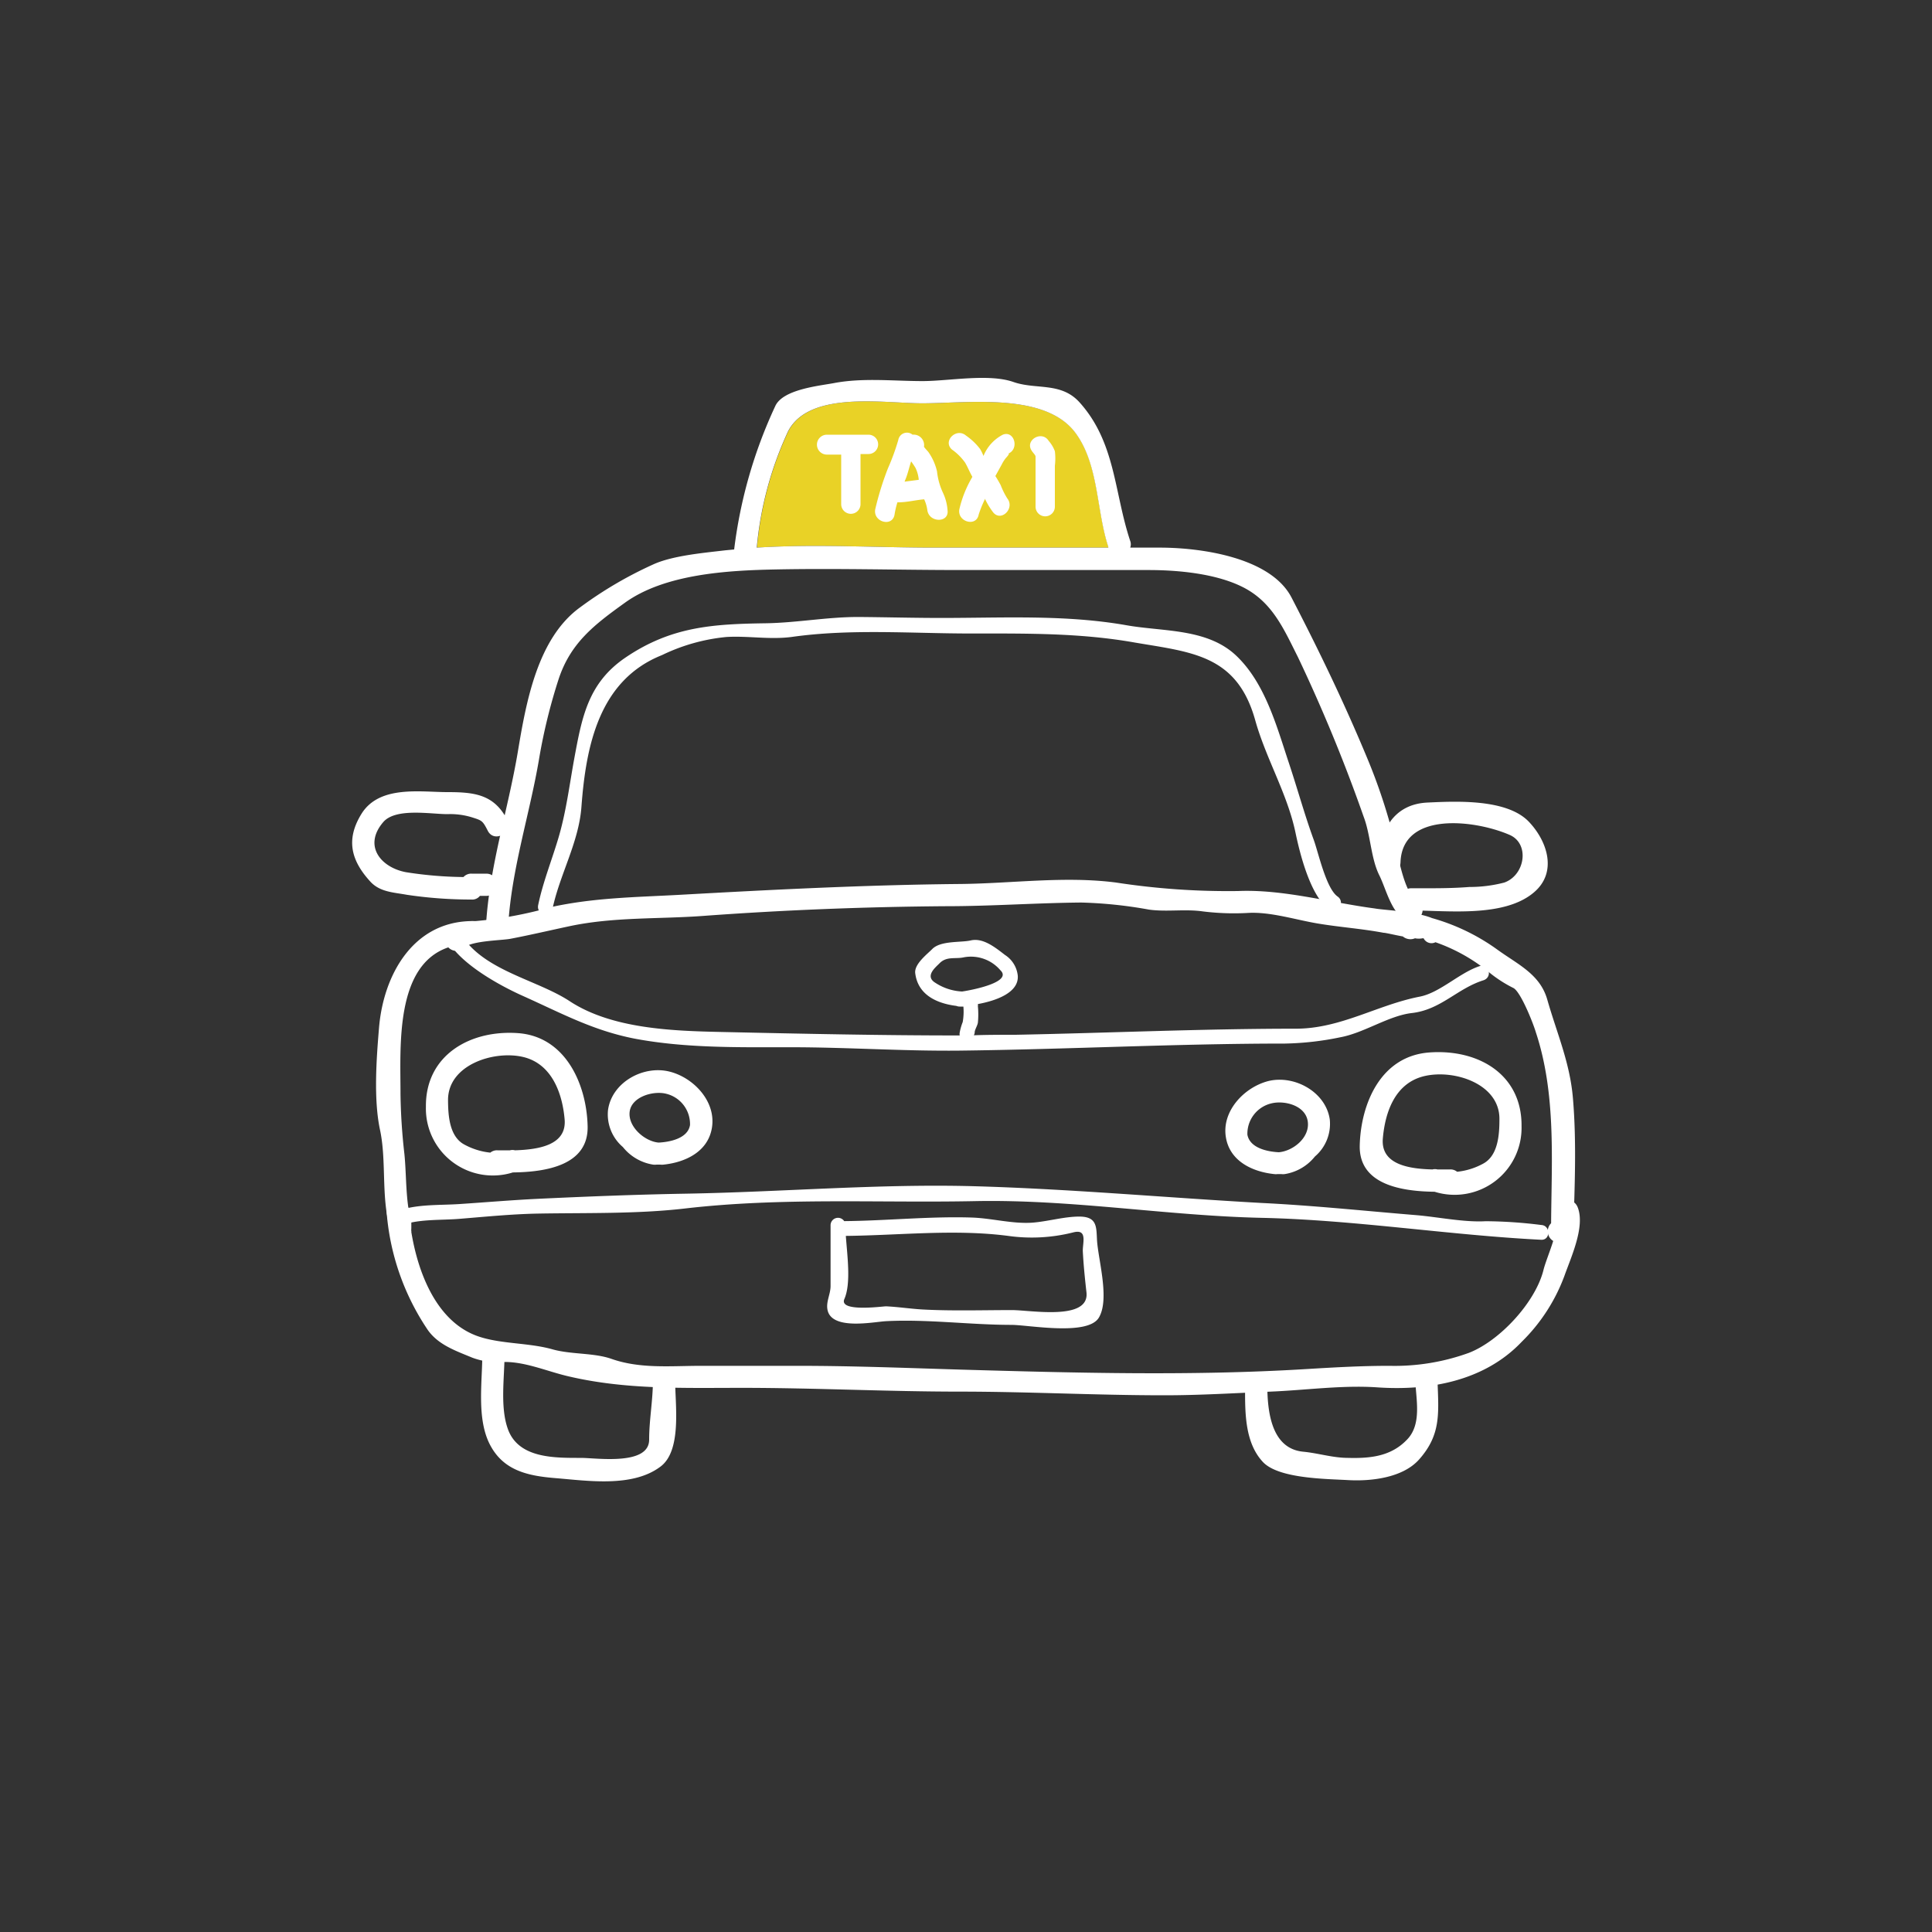 <svg xmlns="http://www.w3.org/2000/svg" viewBox="0 0 200 200"><rect x="0" y="0" width="200" height="200" fill="#333333" stroke="none"/><defs><style>.cls-1{fill:#fff;}.cls-2{fill:#e9d226;}</style></defs><title>whiteicons</title><g id="icon"><path class="cls-1" d="M162.83,113.7c-.31-3.7-1.66-6.73-2.65-10.2-.74-2.63-3-3.63-5.14-5.17a21.47,21.47,0,0,0-6.8-3.29c-1.77-.72-4.93-.81-5.94-1-4.63-.61-9.47-2-14.14-1.8a76.34,76.34,0,0,1-12.63-.88c-5.32-.69-10.8.1-16.14.15-9.69.09-19.3.58-29,1.12-4.54.25-8.91.29-13.38,1.28a41.32,41.32,0,0,1-7.78,1.44l-.18,0a1.2,1.2,0,0,0-.28,0c-6.05.1-9.07,5.61-9.53,11-.27,3.22-.58,7.44.1,10.62s.11,6.84,1,10.07a1.12,1.12,0,0,0,1.1.84,2.4,2.4,0,0,0,1.14-.37s0,0,0,0a2.2,2.2,0,0,1,0-.36V125.6a1.33,1.33,0,0,1,0-.21,1.25,1.25,0,0,0-.26-.07c-.32-1.89-.27-4.07-.46-5.89a61.05,61.05,0,0,1-.4-6.19c0-4.91-.58-13.29,4.95-15.17a1.13,1.13,0,0,0,1.61.05c.79-.74,3.83-.76,4.78-.93,2-.38,4-.85,6.06-1.29,4.62-1,9.34-.74,14-1.09,8.33-.61,16.71-.94,25.07-1,4.67,0,9.34-.34,14-.38a45.53,45.53,0,0,1,7,.73c1.84.26,3.74-.08,5.6.19a26.22,26.22,0,0,0,4.77.15c2.32-.1,4.87.73,7.17,1.11s4.52.53,6.75.95c.25,0,1.14.23,2,.38a1.22,1.22,0,0,0,1.26.19,2,2,0,0,0,.79,0l.1,0a.91.91,0,0,0,1.23.41,18.23,18.23,0,0,1,5.51,3.08,13.41,13.41,0,0,0,2.58,1.67c.75.44,2,3.57,2.29,4.54,2.11,6.36,1.64,13.18,1.59,19.8a1.17,1.17,0,0,0,.77,2h.38a1.16,1.16,0,0,0,1.15-1.15C163,123,163.22,118.29,162.83,113.7Z"/><path class="cls-1" d="M60.83,116.57c-.1-4.26-2.24-9.26-7.2-9.62s-9.6,2.28-9.54,7.63a6.93,6.93,0,0,0,9,6.79C56.51,121.33,60.94,120.64,60.83,116.57Zm-7.52,2.51a1,1,0,0,0-.52,0l-1.29,0a1.06,1.06,0,0,0-.74.24,7.12,7.12,0,0,1-2.66-.82c-1.61-.83-1.71-3.09-1.72-4.63,0-3.64,4.73-5.15,7.74-4.46s4.1,3.78,4.33,6.47S55.71,119,53.31,119.08Z"/><path class="cls-1" d="M69.26,110.92c-2.71-.65-5.93,1.14-6.32,4a4.44,4.44,0,0,0,1.54,3.82,5,5,0,0,0,3.12,1.82,1.38,1.38,0,0,0,.37,0h.38a1.29,1.29,0,0,0,.35,0c2.27-.24,4.61-1.35,5-3.83C74.14,114,71.77,111.52,69.26,110.92Zm2.17,5.54c-.22,1.38-2.05,1.76-3.25,1.82-1.43-.12-3.18-1.63-3-3.18s2.41-2.21,3.76-1.88A3.23,3.23,0,0,1,71.43,116.46Z"/><path class="cls-1" d="M148.51,123.37a6.93,6.93,0,0,0,9-6.79c.05-5.35-4.46-8-9.54-7.63s-7.1,5.36-7.21,9.62C140.66,122.64,145.09,123.33,148.51,123.37Zm-5.36-5.51c.23-2.69,1.24-5.76,4.33-6.47s7.77.82,7.74,4.46c0,1.54-.11,3.8-1.72,4.63a7.12,7.12,0,0,1-2.66.82,1.08,1.08,0,0,0-.74-.24l-1.3,0a1,1,0,0,0-.51,0C145.89,121,142.92,120.57,143.15,117.86Z"/><path class="cls-1" d="M126.9,117.71c.39,2.48,2.73,3.59,5,3.83a1.29,1.29,0,0,0,.35,0h.38a1.38,1.38,0,0,0,.37,0,5,5,0,0,0,3.12-1.82,4.44,4.44,0,0,0,1.54-3.82c-.4-2.84-3.61-4.63-6.32-4C128.83,112.52,126.46,115,126.9,117.71Zm4.72-3.49c1.35-.33,3.53.21,3.76,1.88s-1.53,3.06-3,3.18c-1.2-.06-3-.44-3.25-1.82A3.23,3.23,0,0,1,131.62,114.22Z"/><path class="cls-1" d="M163.33,125c-.52-1.38-2.74-.78-2.22.61s-1,4.47-1.34,5.9c-.86,3.36-4.56,7.32-7.72,8.54a22.52,22.52,0,0,1-8.22,1.34c-2.94,0-5.72.16-8.67.34-11.92.72-23.84.39-35.77.05-5.61-.17-11.18-.39-16.81-.39h-10c-3.13,0-6.29.33-9.28-.72-1.85-.65-4.21-.44-6.15-1-2.44-.68-5.31-.53-7.64-1.33-5-1.72-6.84-8.3-7.2-13.06-.11-1.47-2.41-1.48-2.3,0a25.26,25.26,0,0,0,4.29,12.42c1.1,1.54,2.9,2.14,4.6,2.85a7.66,7.66,0,0,0,3.36.44c2.22,0,4.46,1,6.6,1.49,5.92,1.39,11.89,1.19,17.95,1.19,7.55,0,15.06.39,22.59.39,7,0,14.08.38,21.13.38,3.71,0,7.35-.23,11-.38s7.44-.69,11.05-.44c5.42.37,11.09-.66,14.94-4.71a18.59,18.59,0,0,0,4.42-6.81C162.63,130.15,164.1,127,163.33,125Z"/><path class="cls-1" d="M69.89,142.9a1.15,1.15,0,0,0-2.3,0c0,2.08-.39,4.07-.39,6.13,0,2.69-5.34,1.91-7,1.89-2.74,0-6.53.09-7.63-3-.82-2.3-.34-5.34-.34-7.75a1.15,1.15,0,0,0-2.3,0c0,2.95-.63,6.83.87,9.53,1.4,2.55,3.88,3.08,6.64,3.31,3.37.27,8,1,10.91-1.17C70.61,150.19,69.89,145.4,69.89,142.9Z"/><path class="cls-1" d="M148.81,142.9a1.15,1.15,0,0,0-2.3,0c.07,1.92.69,4.48-.81,6.08-1.67,1.79-3.84,2-6.14,1.94-1.59,0-3.09-.49-4.65-.64-3.34-.32-3.72-4.23-3.72-7a1.15,1.15,0,0,0-2.3,0c0,2.71-.11,6,1.87,8.09,1.65,1.71,6.56,1.72,8.8,1.85s5.6-.19,7.33-2.12C149.21,148.5,148.92,146.27,148.81,142.9Z"/><path class="cls-1" d="M158.28,85.08c-2.27-2.4-7.54-2.14-10.5-2-3.58.16-5,3-5.1,6.19-.05,1.48,2.25,1.48,2.3,0,.18-5.32,7.72-4.4,11.3-2.84,2.09.91,1.61,4.15-.55,4.93a14.22,14.22,0,0,1-3.63.46c-2,.16-4,.13-6,.13a1.15,1.15,0,0,0,0,2.3c3.72,0,9.6.76,12.69-1.87C161.22,90.33,160.22,87.13,158.28,85.08Z"/><path class="cls-1" d="M46.32,84.28a7.67,7.67,0,0,1,2.57.34c1,.32,1.07.33,1.61,1.39.68,1.31,2.67.15,2-1.16C51.14,82.23,49.11,82,46.32,82s-7-.73-8.87,2.2c-1.65,2.63-1.16,4.8.83,7,1,1.15,2.43,1.17,3.85,1.43a45.1,45.1,0,0,0,6.68.49,1,1,0,0,0,.87-.38h.67a1.15,1.15,0,0,0,0-2.3H48.81a1.07,1.07,0,0,0-.83.35,40.36,40.36,0,0,1-5.95-.5c-2.58-.48-4.46-2.71-2.37-5.17C40.93,83.6,44.58,84.28,46.32,84.28Z"/><path class="cls-2" d="M96.73,56.69c-6.07,0-12.28-.39-18.37,0a36.25,36.25,0,0,1,3.25-12.06c2.21-4.22,9.91-2.88,13.87-2.88,4.75,0,12.79-1.17,15.91,3.12,2.39,3.29,2.12,8,3.36,11.74l0,.08Z"/><path class="cls-1" d="M146.71,93.25c-1.4-.77-2-4.91-2.39-6.37a59,59,0,0,0-2.75-8.31c-2.4-5.78-5-11.17-7.87-16.71-2.17-4.19-9.45-5.17-13.62-5.17H117a1,1,0,0,0,0-.69c-1.67-5-1.5-10.16-5.22-14.32-1.93-2.17-4.52-1.31-6.88-2.14-2.55-.89-6.7-.09-9.39-.09-3,0-6.17-.36-9.14.2-1.52.29-5.34.64-6.12,2.4A49.13,49.13,0,0,0,76,56.88l-.93.09c-2.18.26-5.32.53-7.34,1.41a41.28,41.28,0,0,0-7.66,4.48c-4.46,3.21-5.62,9.91-6.47,15-1,5.94-2.93,11.82-3.29,17.93-.09,1.48,2.21,1.47,2.3,0,.35-5.88,2.26-11.62,3.21-17.32a58.28,58.28,0,0,1,2-8.14c1.24-3.79,3.72-5.67,6.85-7.92,4.14-3,10.65-3.36,15.59-3.46,6.39-.13,12.81.06,19.2.06h19.42c3.11,0,7,.37,9.76,1.76,3.07,1.54,4.25,4.33,5.72,7.25a167.56,167.56,0,0,1,6.81,16.54c.72,1.89.74,4.31,1.62,6.06.71,1.43,1.21,3.81,2.71,4.63C146.85,95.94,148,94,146.71,93.25Zm-50-36.56c-6.07,0-12.28-.39-18.37,0a36.25,36.25,0,0,1,3.25-12.06c2.21-4.22,9.91-2.88,13.87-2.88,4.75,0,12.79-1.17,15.91,3.12,2.39,3.29,2.12,8,3.36,11.74l0,.08Z"/><path class="cls-1" d="M89.93,45H85.6a1,1,0,0,0,0,2.06h1.48v5.13a1,1,0,0,0,2,0V47h.8A1,1,0,0,0,89.93,45Z"/><path class="cls-1" d="M98.09,52.83A5.07,5.07,0,0,0,97.61,51,6.92,6.92,0,0,1,97,48.8a5.7,5.7,0,0,0-.89-2c-.07-.1-.33-.35-.46-.55A1.08,1.08,0,0,0,94.47,45a.91.91,0,0,0-1.48.55,23.46,23.46,0,0,1-1.07,2.93,30.82,30.82,0,0,0-1.32,4.26c-.22,1.3,1.76,1.85,2,.55A9,9,0,0,1,92.9,52H93c.9,0,1.78-.24,2.67-.31A3.91,3.91,0,0,1,96,52.83C96.2,54.13,98.26,54.14,98.09,52.83Zm-3.77-5.07c.16.22.31.44.45.67a3.56,3.56,0,0,1,.34,1.24l-1.47.19.14-.35C94,48.94,94.13,48.33,94.32,47.76Z"/><path class="cls-1" d="M103.81,45a4.27,4.27,0,0,0-2,2.2,4.79,4.79,0,0,0-.35-.72A6.44,6.44,0,0,0,100,45.09c-1-.86-2.45.58-1.45,1.45a5.73,5.73,0,0,1,1.35,1.34c.29.49.48,1,.76,1.48-.2.35-.39.7-.56,1.07a11.57,11.57,0,0,0-.79,2.3c-.22,1.3,1.76,1.85,2,.55a12,12,0,0,1,.64-1.59l0-.08a7.88,7.88,0,0,0,.87,1.44c.83,1,2.27-.43,1.45-1.46a7.94,7.94,0,0,1-.68-1.37c-.17-.32-.35-.63-.55-.94l.64-1.16a3.92,3.92,0,0,1,.44-.7s.54-.57.21-.44C105.57,46.51,105,44.52,103.81,45Z"/><path class="cls-1" d="M109.2,46.71a3.44,3.44,0,0,0-.64-1.07c-.7-1.12-2.48-.09-1.77,1,.13.22.4.46.41.61,0,.44,0,.9,0,1.34v3.86a1,1,0,0,0,2,0V48.21A6.27,6.27,0,0,0,109.2,46.71Z"/><path class="cls-1" d="M113.56,128.34c-.07-1.37,0-2.4-1.84-2.4-1.57,0-3.27.51-4.86.63-2.06.14-4.19-.46-6.26-.53-4.36-.14-8.81.33-13.21.37a.77.77,0,0,0-1.41.4v6.32c0,.88-.53,1.69-.29,2.58.56,2,4.75,1.13,6,1.06,4.24-.23,8.76.38,13,.38,1.78,0,7.93,1.18,9.07-.76S113.67,130.37,113.56,128.34Zm-8.79,7.28c-3.07,0-6.15.1-9.22-.06-1.28-.07-2.54-.27-3.82-.33-.38,0-4.93.63-4.32-.76.7-1.61.3-4.44.15-6.53,5.59-.06,11.29-.72,16.81,0a17.5,17.5,0,0,0,6.72-.36c1.49-.39,1,1,1,1.9.07,1.42.22,2.89.38,4.3C112.81,136.75,106.7,135.62,104.77,135.62Z"/><path class="cls-1" d="M159.54,126.81a47.59,47.59,0,0,0-5.75-.39c-2.23.13-5-.45-7.2-.63-5.34-.44-10.65-1-16-1.26-9.89-.55-19.76-1.45-29.66-1.73s-20,.6-30,.77c-5.06.09-10.15.29-15.23.53-2.7.13-5.39.36-8.09.54-2.09.14-4.3,0-6.29.66-.93.31-.53,1.79.41,1.48,1.79-.6,4-.45,5.88-.61,2.68-.22,5.41-.49,8.09-.54,5-.09,10.26.05,15.23-.53,10-1.16,20-.56,30-.76s19.82,1.51,29.66,1.73c9.65.21,19.39,1.79,28.95,2.27C160.53,128.39,160.52,126.85,159.54,126.81Z"/><path class="cls-1" d="M153.21,100c-2.08.66-4.13,2.76-6.23,3.17-4.39.85-8.19,3.32-12.84,3.32-9.62,0-19.33.44-29,.63-1.44,0-2.88,0-4.33.05a.66.66,0,0,0,.09-.3c0-.27.27-.66.33-1a8.89,8.89,0,0,0,0-1.71.78.78,0,0,0,0-.22c1.91-.35,4.25-1.19,4.13-2.93a2.9,2.9,0,0,0-1.32-2.15c-1-.77-2.26-1.8-3.54-1.51-1,.24-3.13,0-4,.9-.55.55-1.84,1.54-1.76,2.46C95,103,97,103.88,99,104.13a.91.91,0,0,0,.35.07l.3,0h.08a6.12,6.12,0,0,1-.07,1.6,5.79,5.79,0,0,0-.31,1.08.75.75,0,0,0,0,.31c-8.22,0-16.45-.18-24.67-.36-5.06-.11-11.34-.32-15.71-3.19-3.35-2.2-8.76-3.13-11.11-6.72-.54-.83-1.86-.06-1.32.77,1.48,2.27,5.17,4.32,7.55,5.39,4,1.79,7.26,3.59,11.61,4.44,5.3,1,10.8.89,16.17.89,5.83,0,11.61.41,17.44.35,11.22-.13,22.52-.73,33.7-.73a30.77,30.77,0,0,0,5.73-.65c2.49-.46,5-2.23,7.41-2.51,3-.34,4.68-2.52,7.38-3.38C154.55,101.19,154.15,99.71,153.21,100ZM99.6,102.64a5.53,5.53,0,0,1-2.92-1c-.88-.68.2-1.53.57-1.91.74-.77,1.66-.43,2.53-.63a4,4,0,0,1,3.78,1.34C104.85,101.67,100.63,102.49,99.6,102.64Z"/><path class="cls-1" d="M138.47,92.81c-1.2-.84-2-4.59-2.48-5.89-.93-2.55-1.67-5.24-2.53-7.83C132.18,75.26,131,70.77,128,67.9s-7.56-2.5-11.36-3.17c-6.34-1.12-12.79-.76-19.2-.76-2.87,0-5.74-.08-8.62-.1-3.21,0-6.35.6-9.54.65-5.47.08-9.77.33-14.5,3.53-3.88,2.62-4.53,6.14-5.32,10.41-.49,2.66-.82,5.36-1.57,8-.69,2.4-1.68,4.81-2.18,7.24-.2,1,1.27,1.38,1.48.41.74-3.56,2.73-6.9,3-10.59.47-6.33,1.83-13.11,8.33-15.7a19.56,19.56,0,0,1,6.69-1.88c2.26-.13,4.45.29,6.72,0,6.11-.87,12.41-.36,18.57-.36,5.76,0,11.32-.07,17,.94,5.88,1,10.54,1.28,12.43,8,1.11,4,3.33,7.62,4.18,11.68.46,2.2,1.55,6.6,3.53,8C138.51,94.7,139.28,93.37,138.47,92.81Z"/></g></svg>